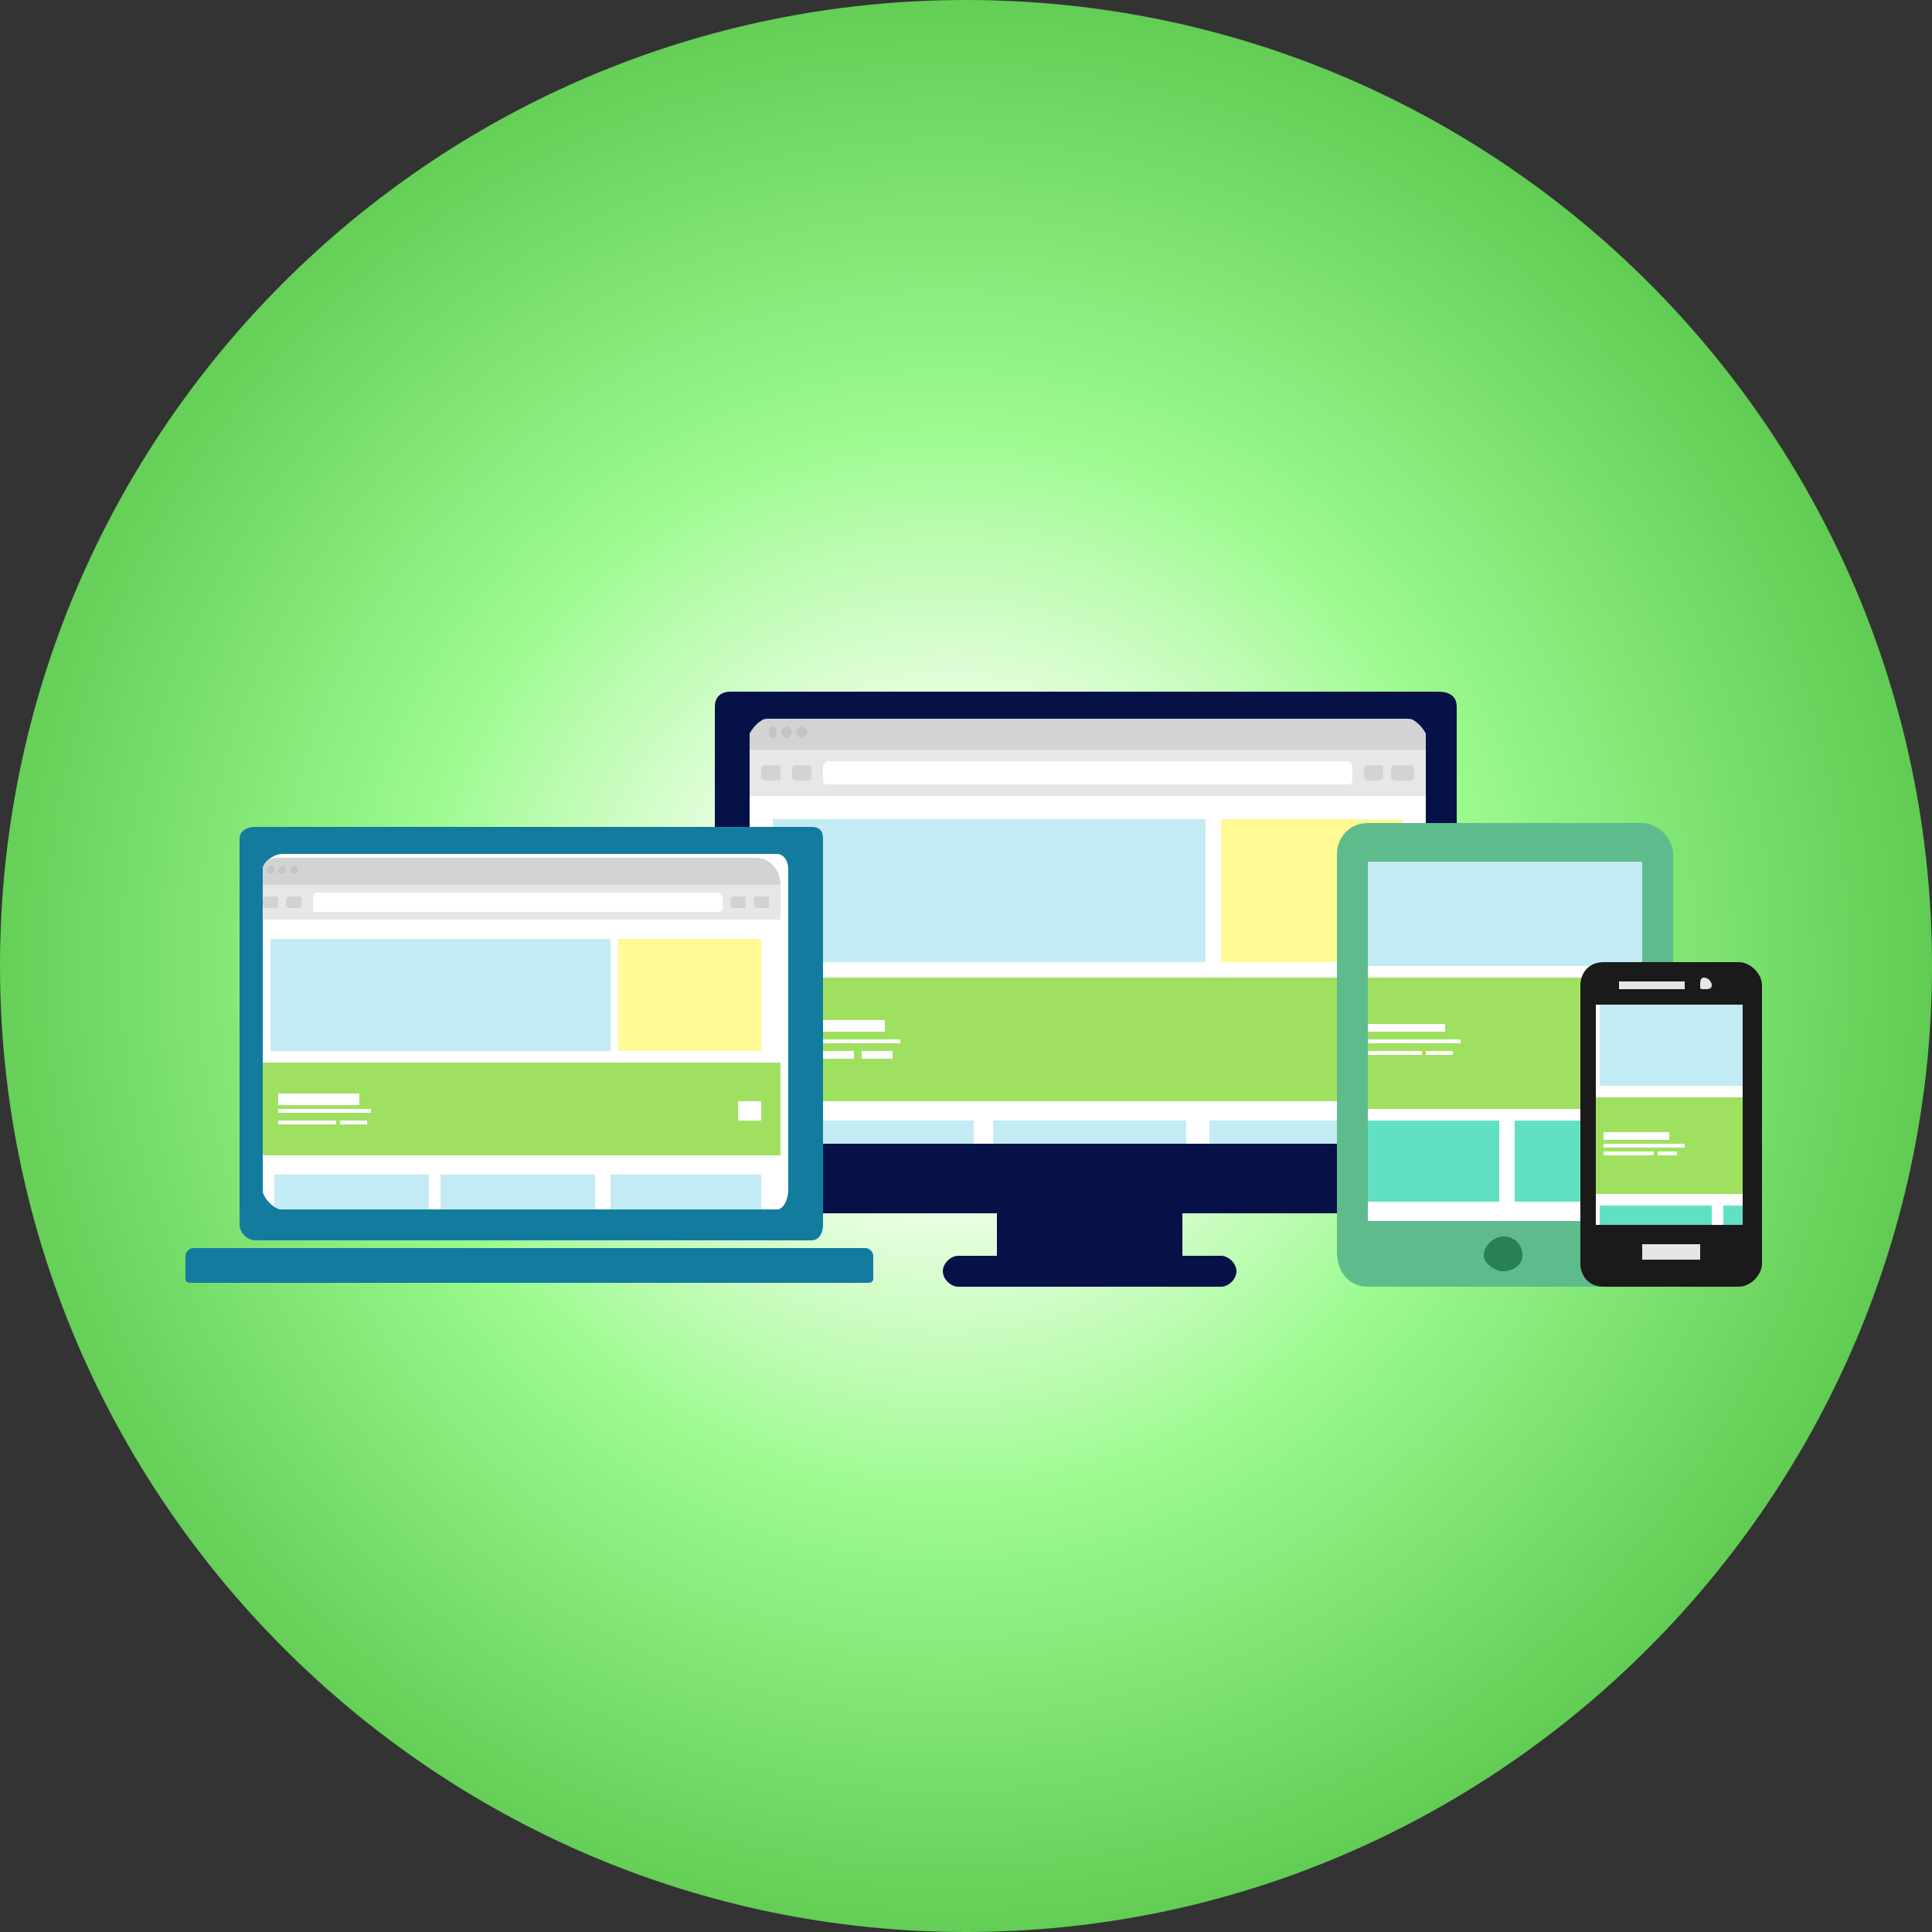 <?xml version="1.0" encoding="UTF-8"?>
<!DOCTYPE svg PUBLIC "-//W3C//DTD SVG 1.1//EN" "http://www.w3.org/Graphics/SVG/1.1/DTD/svg11.dtd">
<!-- Creator: CorelDRAW X8 -->
<svg xmlns="http://www.w3.org/2000/svg" xml:space="preserve" width="500px" height="500px" version="1.1" style="shape-rendering:geometricPrecision; text-rendering:geometricPrecision; image-rendering:optimizeQuality; fill-rule:evenodd; clip-rule:evenodd"
viewBox="0 0 500 500"
 xmlns:xlink="http://www.w3.org/1999/xlink">
 <rect x="0" y="0" width="500" height="500" fill="#333333" stroke="none"/>
 <defs>
  <style type="text/css">
   <![CDATA[
    .fil11 {fill:none;fill-rule:nonzero}
    .fil1 {fill:#061247;fill-rule:nonzero}
    .fil12 {fill:#137C9E;fill-rule:nonzero}
    .fil18 {fill:#1A1A1A;fill-rule:nonzero}
    .fil14 {fill:#288054;fill-rule:nonzero}
    .fil13 {fill:#5EBC8C;fill-rule:nonzero}
    .fil16 {fill:#61E0C4;fill-rule:nonzero}
    .fil8 {fill:#A0E061;fill-rule:nonzero}
    .fil15 {fill:#A0E061;fill-rule:nonzero}
    .fil5 {fill:#C2C4C5;fill-rule:nonzero}
    .fil6 {fill:#C3EBF3;fill-rule:nonzero}
    .fil3 {fill:#D1D3D4;fill-rule:nonzero}
    .fil9 {fill:#E4E5E6;fill-rule:nonzero}
    .fil19 {fill:#E6E6E6;fill-rule:nonzero}
    .fil20 {fill:#E6E6E6;fill-rule:nonzero}
    .fil4 {fill:#E6E7E8;fill-rule:nonzero}
    .fil10 {fill:#F1F2F2;fill-rule:nonzero}
    .fil7 {fill:#FFFA94;fill-rule:nonzero}
    .fil2 {fill:white;fill-rule:nonzero}
    .fil17 {fill:white;fill-rule:nonzero}
    .fil0 {fill:url(#id9);fill-rule:nonzero}
   ]]>
  </style>
   <clipPath id="id0" style="clip-rule:nonzero">
    <path d="M250 0l0 0c138,0 250,112 250,250l0 0c0,137 -112,250 -250,250l0 0c-138,0 -250,-113 -250,-250l0 0c0,-138 112,-250 250,-250z"/>
   </clipPath>
      <clipPath id="id1" style="clip-rule:nonzero">
       <path d="M369 291c0,3 -2,5 -5,5l-165 0c-3,0 -5,-2 -5,-5l0 -101c0,-2 2,-4 5,-4l165 0c3,0 5,2 5,4l0 101z"/>
      </clipPath>
      <clipPath id="id2" style="clip-rule:nonzero">
       <path d="M250 0l0 0c138,0 250,112 250,250l0 0c0,137 -112,250 -250,250l0 0c-138,0 -250,-113 -250,-250l0 0c0,-138 112,-250 250,-250z"/>
      </clipPath>
     <clipPath id="id3" style="clip-rule:nonzero">
      <path d="M204 308c0,2 -1,5 -3,5l-128 0c-2,0 -5,-3 -5,-5l0 -83c0,-2 3,-4 5,-4l128 0c2,0 3,2 3,4l0 83z"/>
     </clipPath>
     <clipPath id="id4" style="clip-rule:nonzero">
      <path d="M250 0l0 0c138,0 250,112 250,250l0 0c0,137 -112,250 -250,250l0 0c-138,0 -250,-113 -250,-250l0 0c0,-138 112,-250 250,-250z"/>
     </clipPath>
      <clipPath id="id5" style="clip-rule:nonzero">
       <path d="M425 316l-71 0 0 -93 71 0 0 93z"/>
      </clipPath>
      <clipPath id="id6" style="clip-rule:nonzero">
       <path d="M250 0l0 0c138,0 250,112 250,250l0 0c0,137 -112,250 -250,250l0 0c-138,0 -250,-113 -250,-250l0 0c0,-138 112,-250 250,-250z"/>
      </clipPath>
     <clipPath id="id7" style="clip-rule:nonzero">
      <path d="M451 317l-38 0 0 -57 38 0 0 57z"/>
     </clipPath>
     <clipPath id="id8" style="clip-rule:nonzero">
      <path d="M250 0l0 0c138,0 250,112 250,250l0 0c0,137 -112,250 -250,250l0 0c-138,0 -250,-113 -250,-250l0 0c0,-138 112,-250 250,-250z"/>
     </clipPath>
  <radialGradient id="id9" gradientUnits="userSpaceOnUse" gradientTransform="matrix(1.939 -0 -0 1.939 -230 -235)" cx="245" cy="249.999" r="250.001" fx="245" fy="249.999">
   <stop offset="0" style="stop-opacity:1; stop-color:#FFFFF9"/>
   <stop offset="0.09" style="stop-opacity:1; stop-color:#FFFFF9"/>
   <stop offset="0.29" style="stop-opacity:1; stop-color:#9BFA8E"/>
   <stop offset="0.549" style="stop-opacity:1; stop-color:#5BC74D"/>
   <stop offset="0.851" style="stop-opacity:1; stop-color:#00852C"/>
   <stop offset="1" style="stop-opacity:1; stop-color:#2EA4FF"/>
  </radialGradient>
 </defs>
 <g id="Layer_x0020_1">
  <path class="fil0" d="M250 0l0 0c138,0 250,112 250,250l0 0c0,137 -112,250 -250,250l0 0c-138,0 -250,-113 -250,-250l0 0c0,-138 112,-250 250,-250z"/>
  <g style="clip-path:url(#id0)">
   <g id="_1717009101088">
    <g>
     <g>
      <g>
       <path id="1" class="fil1" d="M372 179l-183 0c-2,0 -4,1 -4,4l0 126c0,2 2,5 4,5l69 0c0,0 0,11 0,11l-10 0c-2,0 -4,2 -4,4 0,2 2,4 4,4l68 0c2,0 4,-2 4,-4 0,-2 -2,-4 -4,-4l-10 0c0,0 0,-11 0,-11l66 0c3,0 5,-3 5,-5l0 -126c0,-3 -2,-4 -5,-4z"/>
      </g>
      <path class="fil1" d="M369 291c0,3 -2,5 -5,5l-165 0c-3,0 -5,-2 -5,-5l0 -101c0,-2 2,-4 5,-4l165 0c3,0 5,2 5,4l0 101z"/>
     </g>
     <g style="clip-path:url(#id1)">
      <g>
       <polygon id="1" class="fil2" points="193,355 370,355 370,206 193,206 "/>
       <path class="fil3" d="M370 194c0,-5 -4,-9 -9,-9l-159 0c-5,0 -9,4 -9,9l0 0 177 0 0 0z"/>
       <polygon class="fil4" points="193,206 370,206 370,194 193,194 "/>
       <path class="fil2" d="M213 202c0,1 1,1 1,1l135 0c0,0 1,0 1,-1l0 -4c0,0 -1,-1 -1,-1l-135 0c0,0 -1,1 -1,1l0 4z"/>
       <path class="fil5" d="M201 189c0,1 0,2 -1,2 -1,0 -1,-1 -1,-2 0,0 0,-1 1,-1 1,0 1,1 1,1z"/>
       <path class="fil5" d="M205 189c0,1 -1,2 -1,2 -1,0 -2,-1 -2,-2 0,0 1,-1 2,-1 0,0 1,1 1,1z"/>
       <path class="fil5" d="M209 189c0,1 -1,2 -2,2 0,0 -1,-1 -1,-2 0,0 1,-1 1,-1 1,0 2,1 2,1z"/>
       <path class="fil3" d="M197 201c0,1 1,1 2,1l2 0c1,0 1,0 1,-1l0 -2c0,-1 0,-1 -1,-1l-2 0c-1,0 -2,0 -2,1l0 2z"/>
       <path class="fil3" d="M205 201c0,1 1,1 1,1l3 0c1,0 1,0 1,-1l0 -2c0,-1 0,-1 -1,-1l-3 0c0,0 -1,0 -1,1l0 2z"/>
       <path class="fil3" d="M353 201c0,1 1,1 1,1l3 0c0,0 1,0 1,-1l0 -2c0,-1 -1,-1 -1,-1l-3 0c0,0 -1,0 -1,1l0 2z"/>
       <path class="fil3" d="M360 201c0,1 1,1 2,1l2 0c1,0 2,0 2,-1l0 -2c0,-1 -1,-1 -2,-1l-2 0c-1,0 -2,0 -2,1l0 2z"/>
       <polygon class="fil6" points="200,249 312,249 312,212 200,212 "/>
       <polygon class="fil7" points="316,249 363,249 363,212 316,212 "/>
       <path class="fil8" d="M370 285l-177 0 0 -32 177 0 0 32zm-147 -13l0 2 8 0 0 -2 -8 0zm-21 0l0 2 19 0 0 -2 -19 0zm153 -6l0 7 8 0 0 -7 -8 0zm-153 3l0 1 31 0 0 -1 -31 0zm0 -5l0 3 27 0 0 -3 -27 0z"/>
       <polygon class="fil6" points="201,324 252,324 252,290 201,290 "/>
       <polygon class="fil6" points="257,324 307,324 307,290 257,290 "/>
       <polygon class="fil6" points="313,324 363,324 363,290 313,290 "/>
       <polygon class="fil9" points="201,334 239,334 239,329 201,329 "/>
       <polygon class="fil10" points="201,340 246,340 246,337 201,337 "/>
       <polygon class="fil10" points="201,346 229,346 229,343 201,343 "/>
       <polygon class="fil10" points="231,346 243,346 243,343 231,343 "/>
       <polygon class="fil2" points="202,267 229,267 229,264 202,264 "/>
       <polygon class="fil2" points="202,270 233,270 233,269 202,269 "/>
       <polygon class="fil2" points="202,274 221,274 221,272 202,272 "/>
       <polygon class="fil2" points="223,274 231,274 231,272 223,272 "/>
       <polygon class="fil9" points="257,334 295,334 295,328 257,328 "/>
       <polygon class="fil10" points="257,339 301,339 301,337 257,337 "/>
       <polygon class="fil10" points="257,346 284,346 284,343 257,343 "/>
       <polygon class="fil10" points="286,346 299,346 299,343 286,343 "/>
       <polygon class="fil9" points="313,334 350,334 350,328 313,328 "/>
       <polygon class="fil10" points="313,339 357,339 357,337 313,337 "/>
       <polygon class="fil10" points="313,346 340,346 340,343 313,343 "/>
       <polygon class="fil10" points="342,346 354,346 354,343 342,343 "/>
       <polygon class="fil2" points="355,273 363,273 363,266 355,266 "/>
      </g>
     </g>
     <g style="clip-path:url(#id2)">
      <path class="fil11" d="M369 291c0,3 -2,5 -5,5l-165 0c-3,0 -5,-2 -5,-5l0 -101c0,-2 2,-4 5,-4l165 0c3,0 5,2 5,4l0 101z"/>
     </g>
     <g>
      <path class="fil12" d="M210 214l-144 0c-2,0 -4,1 -4,3l0 100c0,2 2,4 4,4l144 0c2,0 3,-2 3,-4l0 -100c0,-2 -1,-3 -3,-3z"/>
     </g>
     <path class="fil2" d="M204 308c0,2 -1,5 -3,5l-128 0c-2,0 -5,-3 -5,-5l0 -83c0,-2 3,-4 5,-4l128 0c2,0 3,2 3,4l0 83z"/>
    </g>
    <g style="clip-path:url(#id3)">
     <g>
      <polygon id="1" class="fil2" points="65,354 202,354 202,238 65,238 "/>
      <path class="fil3" d="M202 229c0,-4 -3,-7 -6,-7l-124 0c-4,0 -7,3 -7,7l0 0 137 0 0 0z"/>
      <polygon class="fil4" points="65,238 202,238 202,229 65,229 "/>
      <path class="fil2" d="M81 235c0,1 0,1 1,1l104 0c0,0 1,0 1,-1l0 -3c0,0 -1,-1 -1,-1l-104 0c-1,0 -1,1 -1,1l0 3z"/>
      <path class="fil5" d="M71 225c0,1 0,1 -1,1 0,0 -1,0 -1,-1 0,0 1,-1 1,-1 1,0 1,1 1,1z"/>
      <path class="fil5" d="M74 225c0,1 0,1 -1,1 0,0 -1,0 -1,-1 0,0 1,-1 1,-1 1,0 1,1 1,1z"/>
      <path class="fil5" d="M77 225c0,1 0,1 -1,1 0,0 -1,0 -1,-1 0,0 1,-1 1,-1 1,0 1,1 1,1z"/>
      <path class="fil3" d="M68 234c0,1 1,1 1,1l2 0c1,0 1,0 1,-1l0 -1c0,-1 0,-1 -1,-1l-2 0c0,0 -1,0 -1,1l0 1z"/>
      <path class="fil3" d="M74 234c0,1 1,1 1,1l2 0c1,0 1,0 1,-1l0 -1c0,-1 0,-1 -1,-1l-2 0c0,0 -1,0 -1,1l0 1z"/>
      <path class="fil3" d="M189 234c0,1 1,1 1,1l2 0c1,0 1,0 1,-1l0 -1c0,-1 0,-1 -1,-1l-2 0c0,0 -1,0 -1,1l0 1z"/>
      <path class="fil3" d="M195 234c0,1 1,1 1,1l2 0c1,0 1,0 1,-1l0 -1c0,-1 0,-1 -1,-1l-2 0c0,0 -1,0 -1,1l0 1z"/>
      <polygon class="fil6" points="70,272 158,272 158,243 70,243 "/>
      <polygon class="fil7" points="160,272 197,272 197,243 160,243 "/>
      <path class="fil8" d="M202 299l-137 0 0 -24 137 0 0 24zm-114 -9l0 1 7 0 0 -1 -7 0zm-16 0l0 1 15 0 0 -1 -15 0zm119 -5l0 5 6 0 0 -5 -6 0zm-119 2l0 1 24 0 0 -1 -24 0zm0 -4l0 3 21 0 0 -3 -21 0z"/>
      <polygon class="fil6" points="71,330 111,330 111,304 71,304 "/>
      <polygon class="fil6" points="114,330 154,330 154,304 114,304 "/>
      <polygon class="fil6" points="158,330 197,330 197,304 158,304 "/>
      <polygon class="fil9" points="71,338 101,338 101,334 71,334 "/>
      <polygon class="fil10" points="71,342 106,342 106,340 71,340 "/>
      <polygon class="fil10" points="71,347 93,347 93,345 71,345 "/>
      <polygon class="fil10" points="94,347 104,347 104,345 94,345 "/>
      <polygon class="fil2" points="72,286 93,286 93,283 72,283 "/>
      <polygon class="fil2" points="72,288 96,288 96,287 72,287 "/>
      <polygon class="fil2" points="72,291 87,291 87,290 72,290 "/>
      <polygon class="fil2" points="88,291 95,291 95,290 88,290 "/>
      <polygon class="fil9" points="114,338 144,338 144,333 114,333 "/>
      <polygon class="fil10" points="114,342 149,342 149,340 114,340 "/>
      <polygon class="fil10" points="114,347 136,347 136,344 114,344 "/>
      <polygon class="fil10" points="138,347 147,347 147,344 138,344 "/>
      <polygon class="fil9" points="158,338 187,338 187,333 158,333 "/>
      <polygon class="fil10" points="158,342 193,342 193,340 158,340 "/>
      <polygon class="fil10" points="158,347 179,347 179,344 158,344 "/>
      <polygon class="fil10" points="181,347 190,347 190,344 181,344 "/>
      <polygon class="fil2" points="191,290 197,290 197,285 191,285 "/>
     </g>
    </g>
    <g style="clip-path:url(#id4)">
     <path class="fil11" d="M204 308c0,2 -1,5 -3,5l-128 0c-2,0 -5,-3 -5,-5l0 -83c0,-2 3,-4 5,-4l128 0c2,0 3,2 3,4l0 83z"/>
     <g>
      <path class="fil12" d="M226 331c0,1 -1,1 -2,1l-174 0c-1,0 -2,0 -2,-1l0 -6c0,-1 1,-2 2,-2l174 0c1,0 2,1 2,2l0 6z"/>
     </g>
     <g>
      <g>
       <path class="fil13" d="M425 213l-71 0c-5,0 -8,4 -8,8l0 103c0,5 3,9 8,9l71 0c4,0 8,-4 8,-9l0 -103c0,-4 -4,-8 -8,-8z"/>
      </g>
      <g>
       <path class="fil14" d="M389 329c-2,0 -5,-2 -5,-4 0,-3 3,-5 5,-5 3,0 5,2 5,5 0,2 -2,4 -5,4z"/>
      </g>
      <polygon class="fil2" points="425,316 354,316 354,223 425,223 "/>
     </g>
     <g style="clip-path:url(#id5)">
      <g>
       <polygon id="1" class="fil2" points="346,313 434,313 434,220 346,220 "/>
       <polygon class="fil6" points="350,250 430,250 430,222 350,222 "/>
       <path class="fil15" d="M434 287l-88 0 0 -34 88 0 0 34zm-12 -21l0 8 8 0 0 -8 -8 0zm-53 6l0 1 7 0 0 -1 -7 0zm-18 0l0 1 17 0 0 -1 -17 0zm0 -3l0 1 27 0 0 -1 -27 0zm0 -4l0 2 23 0 0 -2 -23 0z"/>
       <polygon class="fil16" points="350,311 388,311 388,290 350,290 "/>
       <polygon class="fil16" points="392,311 430,311 430,290 392,290 "/>
       <polygon class="fil17" points="351,267 374,267 374,265 351,265 "/>
       <polygon class="fil17" points="351,270 378,270 378,269 351,269 "/>
       <polygon class="fil17" points="351,273 368,273 368,272 351,272 "/>
       <polygon class="fil17" points="369,273 376,273 376,272 369,272 "/>
       <polygon class="fil17" points="422,274 430,274 430,266 422,266 "/>
      </g>
     </g>
     <g style="clip-path:url(#id6)">
      <polygon class="fil11" points="425,316 354,316 354,223 425,223 "/>
     </g>
     <g>
      <path class="fil18" d="M450 249l-35 0c-4,0 -6,3 -6,6l0 72c0,3 2,6 6,6l35 0c3,0 6,-3 6,-6l0 -72c0,-3 -3,-6 -6,-6z"/>
     </g>
     <polygon class="fil2" points="451,317 413,317 413,260 451,260 "/>
    </g>
    <g style="clip-path:url(#id7)">
     <g>
      <polygon id="1" class="fil2" points="411,329 478,329 478,258 411,258 "/>
      <polygon class="fil6" points="414,281 475,281 475,260 414,260 "/>
      <path class="fil15" d="M478 309l-67 0 0 -25 67 0 0 25zm-9 -15l0 5 6 0 0 -5 -6 0zm-40 4l0 1 5 0 0 -1 -5 0zm-14 0l0 1 13 0 0 -1 -13 0zm0 -2l0 1 21 0 0 -1 -21 0zm0 -3l0 2 17 0 0 -2 -17 0z"/>
      <polygon class="fil16" points="414,328 443,328 443,312 414,312 "/>
      <polygon class="fil16" points="446,328 475,328 475,312 446,312 "/>
      <polygon class="fil17" points="415,295 432,295 432,293 415,293 "/>
      <polygon class="fil17" points="415,297 436,297 436,296 415,296 "/>
      <polygon class="fil17" points="415,299 428,299 428,298 415,298 "/>
      <polygon class="fil17" points="429,299 434,299 434,298 429,298 "/>
      <polygon class="fil17" points="469,299 475,299 475,294 469,294 "/>
     </g>
    </g>
    <g style="clip-path:url(#id8)">
     <polygon class="fil11" points="451,317 413,317 413,260 451,260 "/>
     <g>
      <polygon class="fil19" points="436,256 419,256 419,254 436,254 436,256 "/>
     </g>
     <g>
      <path class="fil20" d="M443 255c0,1 -1,1 -2,1 -1,0 -1,0 -1,-1 0,-1 0,-2 1,-2 1,0 2,1 2,2z"/>
     </g>
     <g>
      <polygon class="fil20" points="440,326 425,326 425,322 440,322 "/>
     </g>
    </g>
   </g>
  </g>
  <path class="fil11" d="M250 0l0 0c138,0 250,112 250,250l0 0c0,137 -112,250 -250,250l0 0c-138,0 -250,-113 -250,-250l0 0c0,-138 112,-250 250,-250z"/>
 </g>
</svg>
